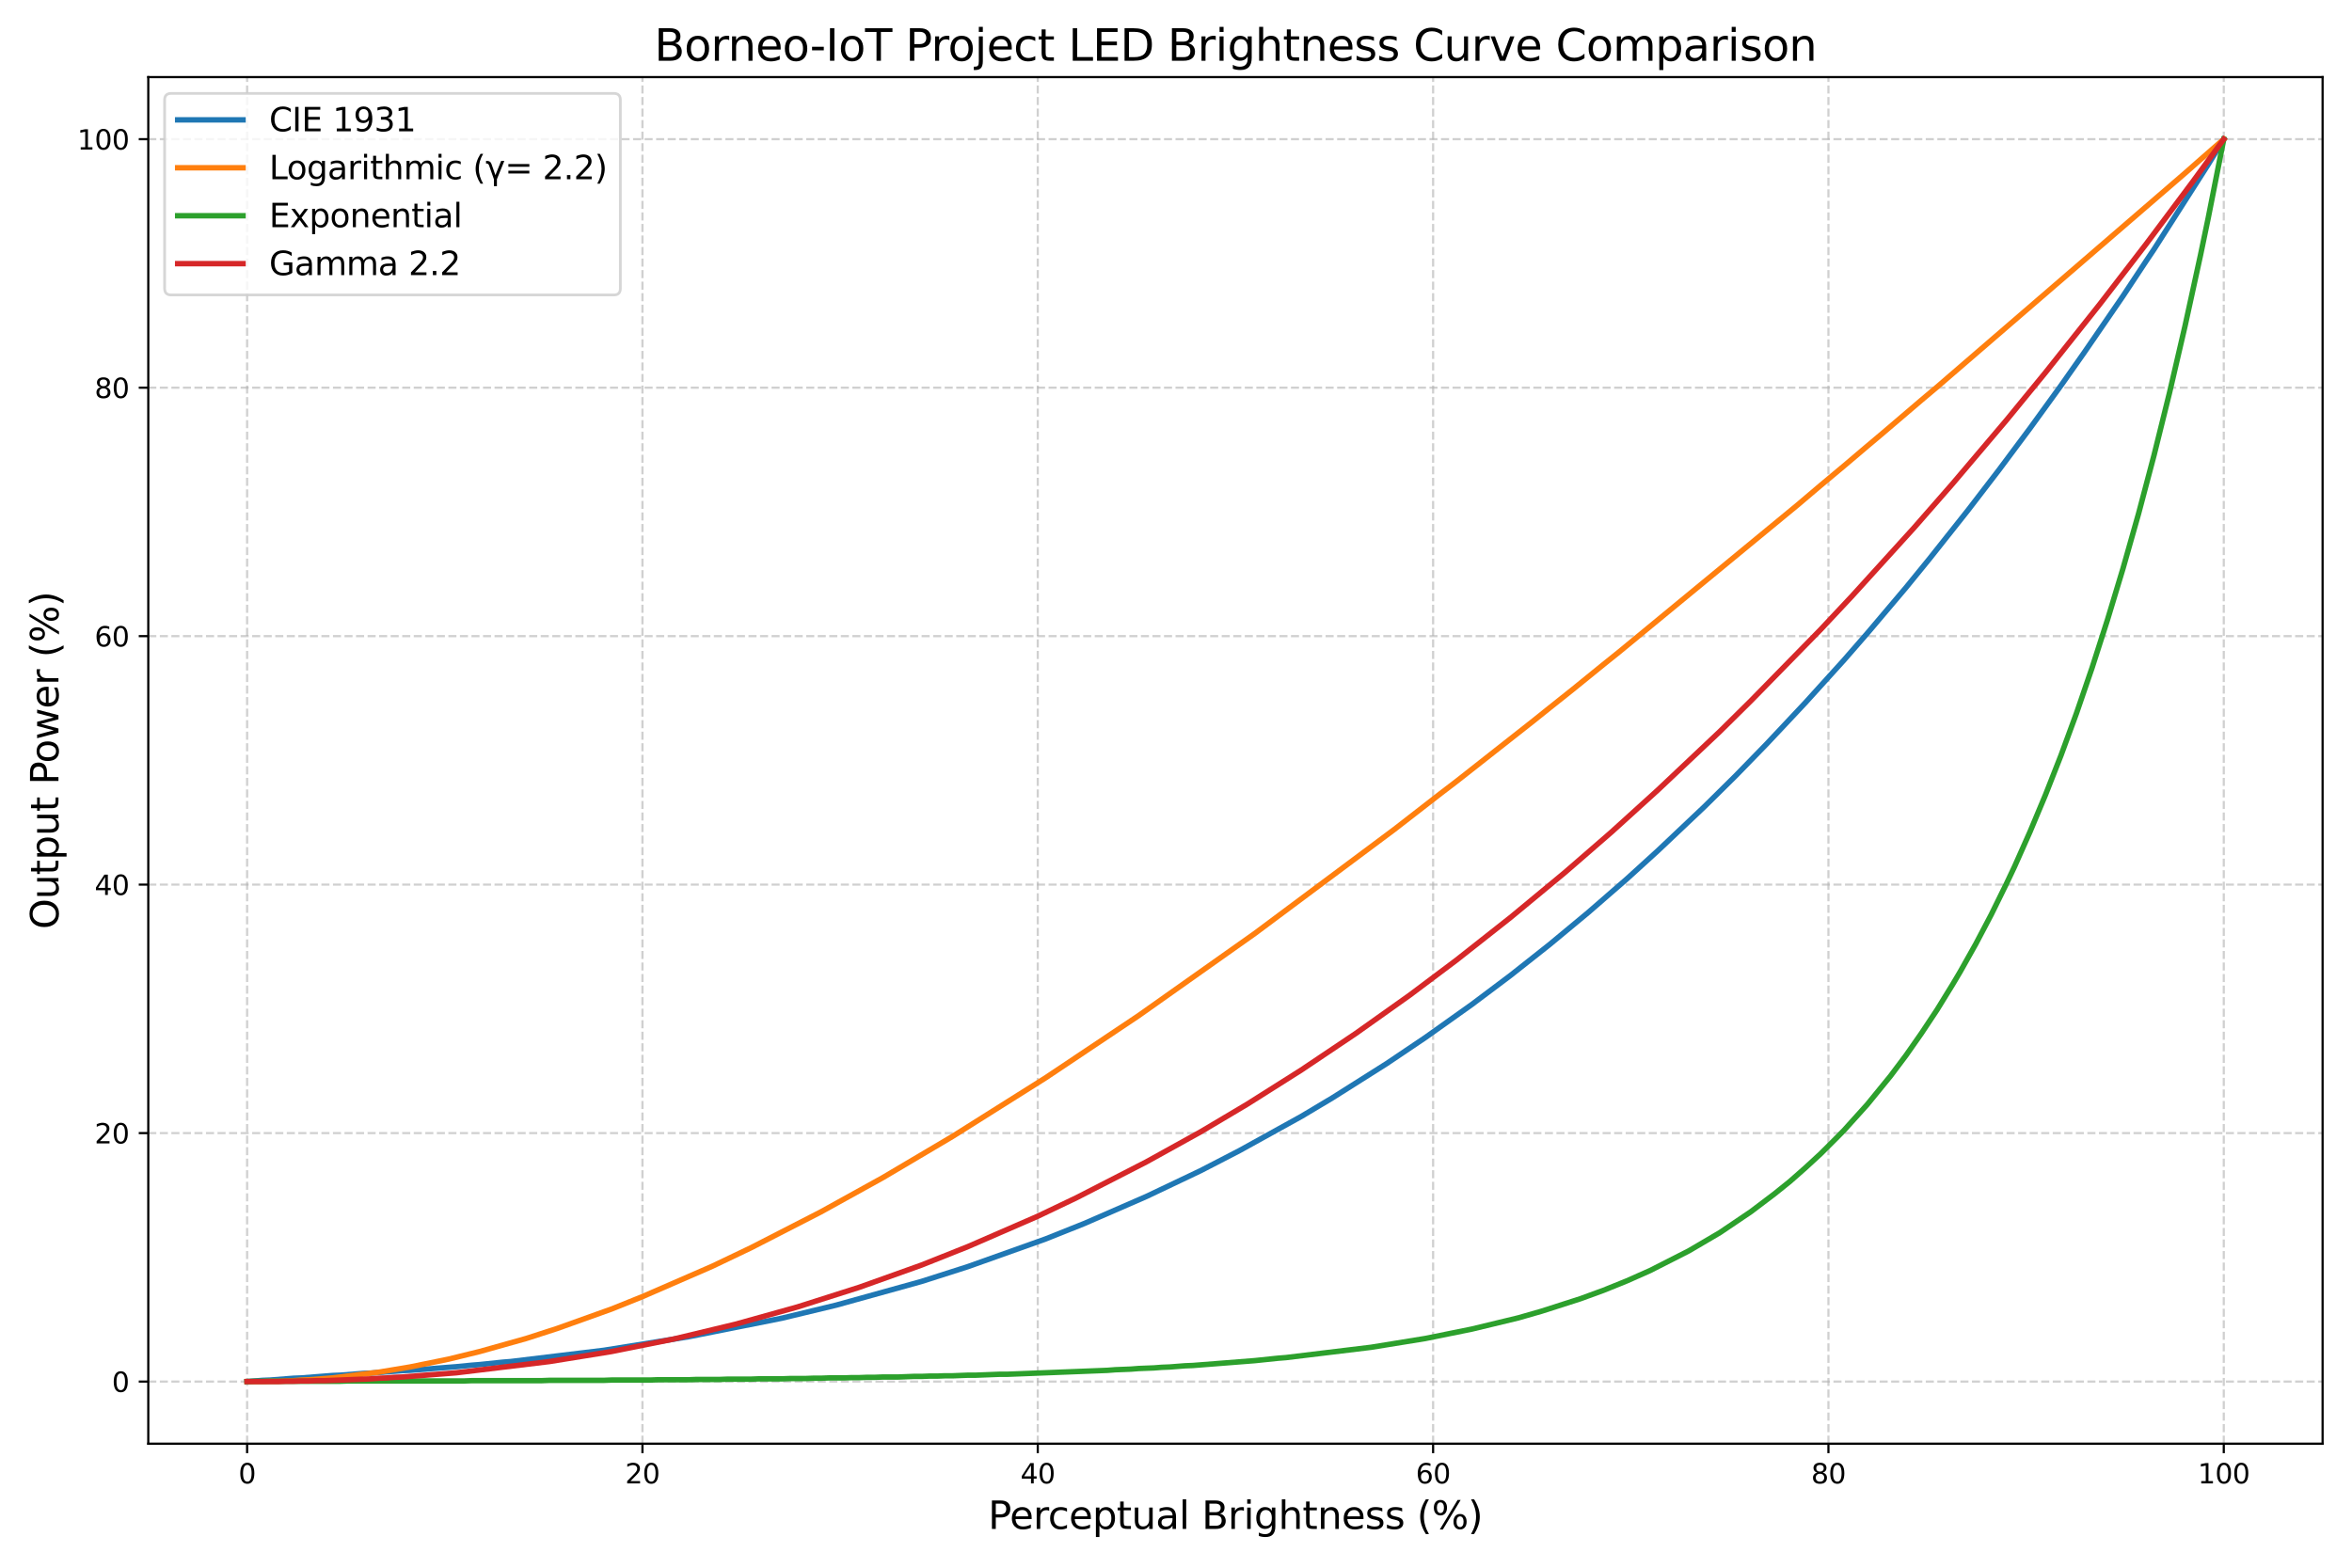 <?xml version="1.0" encoding="utf-8" standalone="no"?>
<!DOCTYPE svg PUBLIC "-//W3C//DTD SVG 1.1//EN"
  "http://www.w3.org/Graphics/SVG/1.1/DTD/svg11.dtd">
<svg xmlns:xlink="http://www.w3.org/1999/xlink" width="864pt" height="576pt" viewBox="0 0 864 576" xmlns="http://www.w3.org/2000/svg" version="1.1">
 <defs>
  <style type="text/css">*{stroke-linejoin: round; stroke-linecap: butt}</style>
 </defs>
 <g id="figure_1">
  <g id="patch_1">
   <path d="M 0 576 
L 864 576 
L 864 0 
L 0 0 
z
" style="fill: #ffffff"/>
  </g>
  <g id="axes_1">
   <g id="patch_2">
    <path d="M 54.47 530.44 
L 853.2 530.44 
L 853.2 28.32 
L 54.47 28.32 
z
" style="fill: #ffffff"/>
   </g>
   <g id="matplotlib.axis_1">
    <g id="xtick_1">
     <g id="line2d_1">
      <path d="M 90.776 530.44 
L 90.776 28.32 
" clip-path="url(#p70a9bb3922)" style="fill: none; stroke-dasharray: 2.96,1.28; stroke-dashoffset: 0; stroke: #b0b0b0; stroke-opacity: 0.6; stroke-width: 0.8"/>
     </g>
     <g id="line2d_2">
      <defs>
       <path id="ma36ef1d5ce" d="M 0 0 
L 0 3.5 
" style="stroke: #000000; stroke-width: 0.8"/>
      </defs>
      <g>
       <use xlink:href="#ma36ef1d5ce" x="90.776" y="530.44" style="stroke: #000000; stroke-width: 0.8"/>
      </g>
     </g>
     <g id="text_1">
      <!-- 0 -->
      <g transform="translate(87.595 545.038) scale(0.1 -0.1)">
       <defs>
        <path id="DejaVuSans-30" d="M 2034 4250 
Q 1547 4250 1301 3770 
Q 1056 3291 1056 2328 
Q 1056 1369 1301 889 
Q 1547 409 2034 409 
Q 2525 409 2770 889 
Q 3016 1369 3016 2328 
Q 3016 3291 2770 3770 
Q 2525 4250 2034 4250 
z
M 2034 4750 
Q 2819 4750 3233 4129 
Q 3647 3509 3647 2328 
Q 3647 1150 3233 529 
Q 2819 -91 2034 -91 
Q 1250 -91 836 529 
Q 422 1150 422 2328 
Q 422 3509 836 4129 
Q 1250 4750 2034 4750 
z
" transform="scale(0.016)"/>
       </defs>
       <use xlink:href="#DejaVuSans-30"/>
      </g>
     </g>
    </g>
    <g id="xtick_2">
     <g id="line2d_3">
      <path d="M 236 530.44 
L 236 28.32 
" clip-path="url(#p70a9bb3922)" style="fill: none; stroke-dasharray: 2.96,1.28; stroke-dashoffset: 0; stroke: #b0b0b0; stroke-opacity: 0.6; stroke-width: 0.8"/>
     </g>
     <g id="line2d_4">
      <g>
       <use xlink:href="#ma36ef1d5ce" x="236" y="530.44" style="stroke: #000000; stroke-width: 0.8"/>
      </g>
     </g>
     <g id="text_2">
      <!-- 20 -->
      <g transform="translate(229.637 545.038) scale(0.1 -0.1)">
       <defs>
        <path id="DejaVuSans-32" d="M 1228 531 
L 3431 531 
L 3431 0 
L 469 0 
L 469 531 
Q 828 903 1448 1529 
Q 2069 2156 2228 2338 
Q 2531 2678 2651 2914 
Q 2772 3150 2772 3378 
Q 2772 3750 2511 3984 
Q 2250 4219 1831 4219 
Q 1534 4219 1204 4116 
Q 875 4013 500 3803 
L 500 4441 
Q 881 4594 1212 4672 
Q 1544 4750 1819 4750 
Q 2544 4750 2975 4387 
Q 3406 4025 3406 3419 
Q 3406 3131 3298 2873 
Q 3191 2616 2906 2266 
Q 2828 2175 2409 1742 
Q 1991 1309 1228 531 
z
" transform="scale(0.016)"/>
       </defs>
       <use xlink:href="#DejaVuSans-32"/>
       <use xlink:href="#DejaVuSans-30" transform="translate(63.623 0)"/>
      </g>
     </g>
    </g>
    <g id="xtick_3">
     <g id="line2d_5">
      <path d="M 381.223 530.44 
L 381.223 28.32 
" clip-path="url(#p70a9bb3922)" style="fill: none; stroke-dasharray: 2.96,1.28; stroke-dashoffset: 0; stroke: #b0b0b0; stroke-opacity: 0.6; stroke-width: 0.8"/>
     </g>
     <g id="line2d_6">
      <g>
       <use xlink:href="#ma36ef1d5ce" x="381.223" y="530.44" style="stroke: #000000; stroke-width: 0.8"/>
      </g>
     </g>
     <g id="text_3">
      <!-- 40 -->
      <g transform="translate(374.861 545.038) scale(0.1 -0.1)">
       <defs>
        <path id="DejaVuSans-34" d="M 2419 4116 
L 825 1625 
L 2419 1625 
L 2419 4116 
z
M 2253 4666 
L 3047 4666 
L 3047 1625 
L 3713 1625 
L 3713 1100 
L 3047 1100 
L 3047 0 
L 2419 0 
L 2419 1100 
L 313 1100 
L 313 1709 
L 2253 4666 
z
" transform="scale(0.016)"/>
       </defs>
       <use xlink:href="#DejaVuSans-34"/>
       <use xlink:href="#DejaVuSans-30" transform="translate(63.623 0)"/>
      </g>
     </g>
    </g>
    <g id="xtick_4">
     <g id="line2d_7">
      <path d="M 526.447 530.44 
L 526.447 28.32 
" clip-path="url(#p70a9bb3922)" style="fill: none; stroke-dasharray: 2.96,1.28; stroke-dashoffset: 0; stroke: #b0b0b0; stroke-opacity: 0.6; stroke-width: 0.8"/>
     </g>
     <g id="line2d_8">
      <g>
       <use xlink:href="#ma36ef1d5ce" x="526.447" y="530.44" style="stroke: #000000; stroke-width: 0.8"/>
      </g>
     </g>
     <g id="text_4">
      <!-- 60 -->
      <g transform="translate(520.084 545.038) scale(0.1 -0.1)">
       <defs>
        <path id="DejaVuSans-36" d="M 2113 2584 
Q 1688 2584 1439 2293 
Q 1191 2003 1191 1497 
Q 1191 994 1439 701 
Q 1688 409 2113 409 
Q 2538 409 2786 701 
Q 3034 994 3034 1497 
Q 3034 2003 2786 2293 
Q 2538 2584 2113 2584 
z
M 3366 4563 
L 3366 3988 
Q 3128 4100 2886 4159 
Q 2644 4219 2406 4219 
Q 1781 4219 1451 3797 
Q 1122 3375 1075 2522 
Q 1259 2794 1537 2939 
Q 1816 3084 2150 3084 
Q 2853 3084 3261 2657 
Q 3669 2231 3669 1497 
Q 3669 778 3244 343 
Q 2819 -91 2113 -91 
Q 1303 -91 875 529 
Q 447 1150 447 2328 
Q 447 3434 972 4092 
Q 1497 4750 2381 4750 
Q 2619 4750 2861 4703 
Q 3103 4656 3366 4563 
z
" transform="scale(0.016)"/>
       </defs>
       <use xlink:href="#DejaVuSans-36"/>
       <use xlink:href="#DejaVuSans-30" transform="translate(63.623 0)"/>
      </g>
     </g>
    </g>
    <g id="xtick_5">
     <g id="line2d_9">
      <path d="M 671.67 530.44 
L 671.67 28.32 
" clip-path="url(#p70a9bb3922)" style="fill: none; stroke-dasharray: 2.96,1.28; stroke-dashoffset: 0; stroke: #b0b0b0; stroke-opacity: 0.6; stroke-width: 0.8"/>
     </g>
     <g id="line2d_10">
      <g>
       <use xlink:href="#ma36ef1d5ce" x="671.67" y="530.44" style="stroke: #000000; stroke-width: 0.8"/>
      </g>
     </g>
     <g id="text_5">
      <!-- 80 -->
      <g transform="translate(665.308 545.038) scale(0.1 -0.1)">
       <defs>
        <path id="DejaVuSans-38" d="M 2034 2216 
Q 1584 2216 1326 1975 
Q 1069 1734 1069 1313 
Q 1069 891 1326 650 
Q 1584 409 2034 409 
Q 2484 409 2743 651 
Q 3003 894 3003 1313 
Q 3003 1734 2745 1975 
Q 2488 2216 2034 2216 
z
M 1403 2484 
Q 997 2584 770 2862 
Q 544 3141 544 3541 
Q 544 4100 942 4425 
Q 1341 4750 2034 4750 
Q 2731 4750 3128 4425 
Q 3525 4100 3525 3541 
Q 3525 3141 3298 2862 
Q 3072 2584 2669 2484 
Q 3125 2378 3379 2068 
Q 3634 1759 3634 1313 
Q 3634 634 3220 271 
Q 2806 -91 2034 -91 
Q 1263 -91 848 271 
Q 434 634 434 1313 
Q 434 1759 690 2068 
Q 947 2378 1403 2484 
z
M 1172 3481 
Q 1172 3119 1398 2916 
Q 1625 2713 2034 2713 
Q 2441 2713 2670 2916 
Q 2900 3119 2900 3481 
Q 2900 3844 2670 4047 
Q 2441 4250 2034 4250 
Q 1625 4250 1398 4047 
Q 1172 3844 1172 3481 
z
" transform="scale(0.016)"/>
       </defs>
       <use xlink:href="#DejaVuSans-38"/>
       <use xlink:href="#DejaVuSans-30" transform="translate(63.623 0)"/>
      </g>
     </g>
    </g>
    <g id="xtick_6">
     <g id="line2d_11">
      <path d="M 816.894 530.44 
L 816.894 28.32 
" clip-path="url(#p70a9bb3922)" style="fill: none; stroke-dasharray: 2.96,1.28; stroke-dashoffset: 0; stroke: #b0b0b0; stroke-opacity: 0.6; stroke-width: 0.8"/>
     </g>
     <g id="line2d_12">
      <g>
       <use xlink:href="#ma36ef1d5ce" x="816.894" y="530.44" style="stroke: #000000; stroke-width: 0.8"/>
      </g>
     </g>
     <g id="text_6">
      <!-- 100 -->
      <g transform="translate(807.35 545.038) scale(0.1 -0.1)">
       <defs>
        <path id="DejaVuSans-31" d="M 794 531 
L 1825 531 
L 1825 4091 
L 703 3866 
L 703 4441 
L 1819 4666 
L 2450 4666 
L 2450 531 
L 3481 531 
L 3481 0 
L 794 0 
L 794 531 
z
" transform="scale(0.016)"/>
       </defs>
       <use xlink:href="#DejaVuSans-31"/>
       <use xlink:href="#DejaVuSans-30" transform="translate(63.623 0)"/>
       <use xlink:href="#DejaVuSans-30" transform="translate(127.246 0)"/>
      </g>
     </g>
    </g>
    <g id="text_7">
     <!-- Perceptual Brightness (%) -->
     <g transform="translate(362.977 561.756) scale(0.14 -0.14)">
      <defs>
       <path id="DejaVuSans-50" d="M 1259 4147 
L 1259 2394 
L 2053 2394 
Q 2494 2394 2734 2622 
Q 2975 2850 2975 3272 
Q 2975 3691 2734 3919 
Q 2494 4147 2053 4147 
L 1259 4147 
z
M 628 4666 
L 2053 4666 
Q 2838 4666 3239 4311 
Q 3641 3956 3641 3272 
Q 3641 2581 3239 2228 
Q 2838 1875 2053 1875 
L 1259 1875 
L 1259 0 
L 628 0 
L 628 4666 
z
" transform="scale(0.016)"/>
       <path id="DejaVuSans-65" d="M 3597 1894 
L 3597 1613 
L 953 1613 
Q 991 1019 1311 708 
Q 1631 397 2203 397 
Q 2534 397 2845 478 
Q 3156 559 3463 722 
L 3463 178 
Q 3153 47 2828 -22 
Q 2503 -91 2169 -91 
Q 1331 -91 842 396 
Q 353 884 353 1716 
Q 353 2575 817 3079 
Q 1281 3584 2069 3584 
Q 2775 3584 3186 3129 
Q 3597 2675 3597 1894 
z
M 3022 2063 
Q 3016 2534 2758 2815 
Q 2500 3097 2075 3097 
Q 1594 3097 1305 2825 
Q 1016 2553 972 2059 
L 3022 2063 
z
" transform="scale(0.016)"/>
       <path id="DejaVuSans-72" d="M 2631 2963 
Q 2534 3019 2420 3045 
Q 2306 3072 2169 3072 
Q 1681 3072 1420 2755 
Q 1159 2438 1159 1844 
L 1159 0 
L 581 0 
L 581 3500 
L 1159 3500 
L 1159 2956 
Q 1341 3275 1631 3429 
Q 1922 3584 2338 3584 
Q 2397 3584 2469 3576 
Q 2541 3569 2628 3553 
L 2631 2963 
z
" transform="scale(0.016)"/>
       <path id="DejaVuSans-63" d="M 3122 3366 
L 3122 2828 
Q 2878 2963 2633 3030 
Q 2388 3097 2138 3097 
Q 1578 3097 1268 2742 
Q 959 2388 959 1747 
Q 959 1106 1268 751 
Q 1578 397 2138 397 
Q 2388 397 2633 464 
Q 2878 531 3122 666 
L 3122 134 
Q 2881 22 2623 -34 
Q 2366 -91 2075 -91 
Q 1284 -91 818 406 
Q 353 903 353 1747 
Q 353 2603 823 3093 
Q 1294 3584 2113 3584 
Q 2378 3584 2631 3529 
Q 2884 3475 3122 3366 
z
" transform="scale(0.016)"/>
       <path id="DejaVuSans-70" d="M 1159 525 
L 1159 -1331 
L 581 -1331 
L 581 3500 
L 1159 3500 
L 1159 2969 
Q 1341 3281 1617 3432 
Q 1894 3584 2278 3584 
Q 2916 3584 3314 3078 
Q 3713 2572 3713 1747 
Q 3713 922 3314 415 
Q 2916 -91 2278 -91 
Q 1894 -91 1617 61 
Q 1341 213 1159 525 
z
M 3116 1747 
Q 3116 2381 2855 2742 
Q 2594 3103 2138 3103 
Q 1681 3103 1420 2742 
Q 1159 2381 1159 1747 
Q 1159 1113 1420 752 
Q 1681 391 2138 391 
Q 2594 391 2855 752 
Q 3116 1113 3116 1747 
z
" transform="scale(0.016)"/>
       <path id="DejaVuSans-74" d="M 1172 4494 
L 1172 3500 
L 2356 3500 
L 2356 3053 
L 1172 3053 
L 1172 1153 
Q 1172 725 1289 603 
Q 1406 481 1766 481 
L 2356 481 
L 2356 0 
L 1766 0 
Q 1100 0 847 248 
Q 594 497 594 1153 
L 594 3053 
L 172 3053 
L 172 3500 
L 594 3500 
L 594 4494 
L 1172 4494 
z
" transform="scale(0.016)"/>
       <path id="DejaVuSans-75" d="M 544 1381 
L 544 3500 
L 1119 3500 
L 1119 1403 
Q 1119 906 1312 657 
Q 1506 409 1894 409 
Q 2359 409 2629 706 
Q 2900 1003 2900 1516 
L 2900 3500 
L 3475 3500 
L 3475 0 
L 2900 0 
L 2900 538 
Q 2691 219 2414 64 
Q 2138 -91 1772 -91 
Q 1169 -91 856 284 
Q 544 659 544 1381 
z
M 1991 3584 
L 1991 3584 
z
" transform="scale(0.016)"/>
       <path id="DejaVuSans-61" d="M 2194 1759 
Q 1497 1759 1228 1600 
Q 959 1441 959 1056 
Q 959 750 1161 570 
Q 1363 391 1709 391 
Q 2188 391 2477 730 
Q 2766 1069 2766 1631 
L 2766 1759 
L 2194 1759 
z
M 3341 1997 
L 3341 0 
L 2766 0 
L 2766 531 
Q 2569 213 2275 61 
Q 1981 -91 1556 -91 
Q 1019 -91 701 211 
Q 384 513 384 1019 
Q 384 1609 779 1909 
Q 1175 2209 1959 2209 
L 2766 2209 
L 2766 2266 
Q 2766 2663 2505 2880 
Q 2244 3097 1772 3097 
Q 1472 3097 1187 3025 
Q 903 2953 641 2809 
L 641 3341 
Q 956 3463 1253 3523 
Q 1550 3584 1831 3584 
Q 2591 3584 2966 3190 
Q 3341 2797 3341 1997 
z
" transform="scale(0.016)"/>
       <path id="DejaVuSans-6c" d="M 603 4863 
L 1178 4863 
L 1178 0 
L 603 0 
L 603 4863 
z
" transform="scale(0.016)"/>
       <path id="DejaVuSans-20" transform="scale(0.016)"/>
       <path id="DejaVuSans-42" d="M 1259 2228 
L 1259 519 
L 2272 519 
Q 2781 519 3026 730 
Q 3272 941 3272 1375 
Q 3272 1813 3026 2020 
Q 2781 2228 2272 2228 
L 1259 2228 
z
M 1259 4147 
L 1259 2741 
L 2194 2741 
Q 2656 2741 2882 2914 
Q 3109 3088 3109 3444 
Q 3109 3797 2882 3972 
Q 2656 4147 2194 4147 
L 1259 4147 
z
M 628 4666 
L 2241 4666 
Q 2963 4666 3353 4366 
Q 3744 4066 3744 3513 
Q 3744 3084 3544 2831 
Q 3344 2578 2956 2516 
Q 3422 2416 3680 2098 
Q 3938 1781 3938 1306 
Q 3938 681 3513 340 
Q 3088 0 2303 0 
L 628 0 
L 628 4666 
z
" transform="scale(0.016)"/>
       <path id="DejaVuSans-69" d="M 603 3500 
L 1178 3500 
L 1178 0 
L 603 0 
L 603 3500 
z
M 603 4863 
L 1178 4863 
L 1178 4134 
L 603 4134 
L 603 4863 
z
" transform="scale(0.016)"/>
       <path id="DejaVuSans-67" d="M 2906 1791 
Q 2906 2416 2648 2759 
Q 2391 3103 1925 3103 
Q 1463 3103 1205 2759 
Q 947 2416 947 1791 
Q 947 1169 1205 825 
Q 1463 481 1925 481 
Q 2391 481 2648 825 
Q 2906 1169 2906 1791 
z
M 3481 434 
Q 3481 -459 3084 -895 
Q 2688 -1331 1869 -1331 
Q 1566 -1331 1297 -1286 
Q 1028 -1241 775 -1147 
L 775 -588 
Q 1028 -725 1275 -790 
Q 1522 -856 1778 -856 
Q 2344 -856 2625 -561 
Q 2906 -266 2906 331 
L 2906 616 
Q 2728 306 2450 153 
Q 2172 0 1784 0 
Q 1141 0 747 490 
Q 353 981 353 1791 
Q 353 2603 747 3093 
Q 1141 3584 1784 3584 
Q 2172 3584 2450 3431 
Q 2728 3278 2906 2969 
L 2906 3500 
L 3481 3500 
L 3481 434 
z
" transform="scale(0.016)"/>
       <path id="DejaVuSans-68" d="M 3513 2113 
L 3513 0 
L 2938 0 
L 2938 2094 
Q 2938 2591 2744 2837 
Q 2550 3084 2163 3084 
Q 1697 3084 1428 2787 
Q 1159 2491 1159 1978 
L 1159 0 
L 581 0 
L 581 4863 
L 1159 4863 
L 1159 2956 
Q 1366 3272 1645 3428 
Q 1925 3584 2291 3584 
Q 2894 3584 3203 3211 
Q 3513 2838 3513 2113 
z
" transform="scale(0.016)"/>
       <path id="DejaVuSans-6e" d="M 3513 2113 
L 3513 0 
L 2938 0 
L 2938 2094 
Q 2938 2591 2744 2837 
Q 2550 3084 2163 3084 
Q 1697 3084 1428 2787 
Q 1159 2491 1159 1978 
L 1159 0 
L 581 0 
L 581 3500 
L 1159 3500 
L 1159 2956 
Q 1366 3272 1645 3428 
Q 1925 3584 2291 3584 
Q 2894 3584 3203 3211 
Q 3513 2838 3513 2113 
z
" transform="scale(0.016)"/>
       <path id="DejaVuSans-73" d="M 2834 3397 
L 2834 2853 
Q 2591 2978 2328 3040 
Q 2066 3103 1784 3103 
Q 1356 3103 1142 2972 
Q 928 2841 928 2578 
Q 928 2378 1081 2264 
Q 1234 2150 1697 2047 
L 1894 2003 
Q 2506 1872 2764 1633 
Q 3022 1394 3022 966 
Q 3022 478 2636 193 
Q 2250 -91 1575 -91 
Q 1294 -91 989 -36 
Q 684 19 347 128 
L 347 722 
Q 666 556 975 473 
Q 1284 391 1588 391 
Q 1994 391 2212 530 
Q 2431 669 2431 922 
Q 2431 1156 2273 1281 
Q 2116 1406 1581 1522 
L 1381 1569 
Q 847 1681 609 1914 
Q 372 2147 372 2553 
Q 372 3047 722 3315 
Q 1072 3584 1716 3584 
Q 2034 3584 2315 3537 
Q 2597 3491 2834 3397 
z
" transform="scale(0.016)"/>
       <path id="DejaVuSans-28" d="M 1984 4856 
Q 1566 4138 1362 3434 
Q 1159 2731 1159 2009 
Q 1159 1288 1364 580 
Q 1569 -128 1984 -844 
L 1484 -844 
Q 1016 -109 783 600 
Q 550 1309 550 2009 
Q 550 2706 781 3412 
Q 1013 4119 1484 4856 
L 1984 4856 
z
" transform="scale(0.016)"/>
       <path id="DejaVuSans-25" d="M 4653 2053 
Q 4381 2053 4226 1822 
Q 4072 1591 4072 1178 
Q 4072 772 4226 539 
Q 4381 306 4653 306 
Q 4919 306 5073 539 
Q 5228 772 5228 1178 
Q 5228 1588 5073 1820 
Q 4919 2053 4653 2053 
z
M 4653 2450 
Q 5147 2450 5437 2106 
Q 5728 1763 5728 1178 
Q 5728 594 5436 251 
Q 5144 -91 4653 -91 
Q 4153 -91 3862 251 
Q 3572 594 3572 1178 
Q 3572 1766 3864 2108 
Q 4156 2450 4653 2450 
z
M 1428 4353 
Q 1159 4353 1004 4120 
Q 850 3888 850 3481 
Q 850 3069 1003 2837 
Q 1156 2606 1428 2606 
Q 1700 2606 1854 2837 
Q 2009 3069 2009 3481 
Q 2009 3884 1853 4118 
Q 1697 4353 1428 4353 
z
M 4250 4750 
L 4750 4750 
L 1831 -91 
L 1331 -91 
L 4250 4750 
z
M 1428 4750 
Q 1922 4750 2215 4408 
Q 2509 4066 2509 3481 
Q 2509 2891 2217 2550 
Q 1925 2209 1428 2209 
Q 931 2209 642 2551 
Q 353 2894 353 3481 
Q 353 4063 643 4406 
Q 934 4750 1428 4750 
z
" transform="scale(0.016)"/>
       <path id="DejaVuSans-29" d="M 513 4856 
L 1013 4856 
Q 1481 4119 1714 3412 
Q 1947 2706 1947 2009 
Q 1947 1309 1714 600 
Q 1481 -109 1013 -844 
L 513 -844 
Q 928 -128 1133 580 
Q 1338 1288 1338 2009 
Q 1338 2731 1133 3434 
Q 928 4138 513 4856 
z
" transform="scale(0.016)"/>
      </defs>
      <use xlink:href="#DejaVuSans-50"/>
      <use xlink:href="#DejaVuSans-65" transform="translate(56.678 0)"/>
      <use xlink:href="#DejaVuSans-72" transform="translate(118.201 0)"/>
      <use xlink:href="#DejaVuSans-63" transform="translate(157.064 0)"/>
      <use xlink:href="#DejaVuSans-65" transform="translate(212.045 0)"/>
      <use xlink:href="#DejaVuSans-70" transform="translate(273.568 0)"/>
      <use xlink:href="#DejaVuSans-74" transform="translate(337.045 0)"/>
      <use xlink:href="#DejaVuSans-75" transform="translate(376.254 0)"/>
      <use xlink:href="#DejaVuSans-61" transform="translate(439.633 0)"/>
      <use xlink:href="#DejaVuSans-6c" transform="translate(500.912 0)"/>
      <use xlink:href="#DejaVuSans-20" transform="translate(528.695 0)"/>
      <use xlink:href="#DejaVuSans-42" transform="translate(560.482 0)"/>
      <use xlink:href="#DejaVuSans-72" transform="translate(629.086 0)"/>
      <use xlink:href="#DejaVuSans-69" transform="translate(670.199 0)"/>
      <use xlink:href="#DejaVuSans-67" transform="translate(697.982 0)"/>
      <use xlink:href="#DejaVuSans-68" transform="translate(761.459 0)"/>
      <use xlink:href="#DejaVuSans-74" transform="translate(824.838 0)"/>
      <use xlink:href="#DejaVuSans-6e" transform="translate(864.047 0)"/>
      <use xlink:href="#DejaVuSans-65" transform="translate(927.426 0)"/>
      <use xlink:href="#DejaVuSans-73" transform="translate(988.949 0)"/>
      <use xlink:href="#DejaVuSans-73" transform="translate(1041.049 0)"/>
      <use xlink:href="#DejaVuSans-20" transform="translate(1093.148 0)"/>
      <use xlink:href="#DejaVuSans-28" transform="translate(1124.936 0)"/>
      <use xlink:href="#DejaVuSans-25" transform="translate(1163.949 0)"/>
      <use xlink:href="#DejaVuSans-29" transform="translate(1258.969 0)"/>
     </g>
    </g>
   </g>
   <g id="matplotlib.axis_2">
    <g id="ytick_1">
     <g id="line2d_13">
      <path d="M 54.47 507.616 
L 853.2 507.616 
" clip-path="url(#p70a9bb3922)" style="fill: none; stroke-dasharray: 2.96,1.28; stroke-dashoffset: 0; stroke: #b0b0b0; stroke-opacity: 0.6; stroke-width: 0.8"/>
     </g>
     <g id="line2d_14">
      <defs>
       <path id="m2b4e370628" d="M 0 0 
L -3.5 0 
" style="stroke: #000000; stroke-width: 0.8"/>
      </defs>
      <g>
       <use xlink:href="#m2b4e370628" x="54.47" y="507.616" style="stroke: #000000; stroke-width: 0.8"/>
      </g>
     </g>
     <g id="text_8">
      <!-- 0 -->
      <g transform="translate(41.108 511.416) scale(0.1 -0.1)">
       <use xlink:href="#DejaVuSans-30"/>
      </g>
     </g>
    </g>
    <g id="ytick_2">
     <g id="line2d_15">
      <path d="M 54.47 416.322 
L 853.2 416.322 
" clip-path="url(#p70a9bb3922)" style="fill: none; stroke-dasharray: 2.96,1.28; stroke-dashoffset: 0; stroke: #b0b0b0; stroke-opacity: 0.6; stroke-width: 0.8"/>
     </g>
     <g id="line2d_16">
      <g>
       <use xlink:href="#m2b4e370628" x="54.47" y="416.322" style="stroke: #000000; stroke-width: 0.8"/>
      </g>
     </g>
     <g id="text_9">
      <!-- 20 -->
      <g transform="translate(34.745 420.121) scale(0.1 -0.1)">
       <use xlink:href="#DejaVuSans-32"/>
       <use xlink:href="#DejaVuSans-30" transform="translate(63.623 0)"/>
      </g>
     </g>
    </g>
    <g id="ytick_3">
     <g id="line2d_17">
      <path d="M 54.47 325.027 
L 853.2 325.027 
" clip-path="url(#p70a9bb3922)" style="fill: none; stroke-dasharray: 2.96,1.28; stroke-dashoffset: 0; stroke: #b0b0b0; stroke-opacity: 0.6; stroke-width: 0.8"/>
     </g>
     <g id="line2d_18">
      <g>
       <use xlink:href="#m2b4e370628" x="54.47" y="325.027" style="stroke: #000000; stroke-width: 0.8"/>
      </g>
     </g>
     <g id="text_10">
      <!-- 40 -->
      <g transform="translate(34.745 328.826) scale(0.1 -0.1)">
       <use xlink:href="#DejaVuSans-34"/>
       <use xlink:href="#DejaVuSans-30" transform="translate(63.623 0)"/>
      </g>
     </g>
    </g>
    <g id="ytick_4">
     <g id="line2d_19">
      <path d="M 54.47 233.733 
L 853.2 233.733 
" clip-path="url(#p70a9bb3922)" style="fill: none; stroke-dasharray: 2.96,1.28; stroke-dashoffset: 0; stroke: #b0b0b0; stroke-opacity: 0.6; stroke-width: 0.8"/>
     </g>
     <g id="line2d_20">
      <g>
       <use xlink:href="#m2b4e370628" x="54.47" y="233.733" style="stroke: #000000; stroke-width: 0.8"/>
      </g>
     </g>
     <g id="text_11">
      <!-- 60 -->
      <g transform="translate(34.745 237.532) scale(0.1 -0.1)">
       <use xlink:href="#DejaVuSans-36"/>
       <use xlink:href="#DejaVuSans-30" transform="translate(63.623 0)"/>
      </g>
     </g>
    </g>
    <g id="ytick_5">
     <g id="line2d_21">
      <path d="M 54.47 142.438 
L 853.2 142.438 
" clip-path="url(#p70a9bb3922)" style="fill: none; stroke-dasharray: 2.96,1.28; stroke-dashoffset: 0; stroke: #b0b0b0; stroke-opacity: 0.6; stroke-width: 0.8"/>
     </g>
     <g id="line2d_22">
      <g>
       <use xlink:href="#m2b4e370628" x="54.47" y="142.438" style="stroke: #000000; stroke-width: 0.8"/>
      </g>
     </g>
     <g id="text_12">
      <!-- 80 -->
      <g transform="translate(34.745 146.237) scale(0.1 -0.1)">
       <use xlink:href="#DejaVuSans-38"/>
       <use xlink:href="#DejaVuSans-30" transform="translate(63.623 0)"/>
      </g>
     </g>
    </g>
    <g id="ytick_6">
     <g id="line2d_23">
      <path d="M 54.47 51.144 
L 853.2 51.144 
" clip-path="url(#p70a9bb3922)" style="fill: none; stroke-dasharray: 2.96,1.28; stroke-dashoffset: 0; stroke: #b0b0b0; stroke-opacity: 0.6; stroke-width: 0.8"/>
     </g>
     <g id="line2d_24">
      <g>
       <use xlink:href="#m2b4e370628" x="54.47" y="51.144" style="stroke: #000000; stroke-width: 0.8"/>
      </g>
     </g>
     <g id="text_13">
      <!-- 100 -->
      <g transform="translate(28.383 54.943) scale(0.1 -0.1)">
       <use xlink:href="#DejaVuSans-31"/>
       <use xlink:href="#DejaVuSans-30" transform="translate(63.623 0)"/>
       <use xlink:href="#DejaVuSans-30" transform="translate(127.246 0)"/>
      </g>
     </g>
    </g>
    <g id="text_14">
     <!-- Output Power (%) -->
     <g transform="translate(21.471 341.418) rotate(-90) scale(0.14 -0.14)">
      <defs>
       <path id="DejaVuSans-4f" d="M 2522 4238 
Q 1834 4238 1429 3725 
Q 1025 3213 1025 2328 
Q 1025 1447 1429 934 
Q 1834 422 2522 422 
Q 3209 422 3611 934 
Q 4013 1447 4013 2328 
Q 4013 3213 3611 3725 
Q 3209 4238 2522 4238 
z
M 2522 4750 
Q 3503 4750 4090 4092 
Q 4678 3434 4678 2328 
Q 4678 1225 4090 567 
Q 3503 -91 2522 -91 
Q 1538 -91 948 565 
Q 359 1222 359 2328 
Q 359 3434 948 4092 
Q 1538 4750 2522 4750 
z
" transform="scale(0.016)"/>
       <path id="DejaVuSans-6f" d="M 1959 3097 
Q 1497 3097 1228 2736 
Q 959 2375 959 1747 
Q 959 1119 1226 758 
Q 1494 397 1959 397 
Q 2419 397 2687 759 
Q 2956 1122 2956 1747 
Q 2956 2369 2687 2733 
Q 2419 3097 1959 3097 
z
M 1959 3584 
Q 2709 3584 3137 3096 
Q 3566 2609 3566 1747 
Q 3566 888 3137 398 
Q 2709 -91 1959 -91 
Q 1206 -91 779 398 
Q 353 888 353 1747 
Q 353 2609 779 3096 
Q 1206 3584 1959 3584 
z
" transform="scale(0.016)"/>
       <path id="DejaVuSans-77" d="M 269 3500 
L 844 3500 
L 1563 769 
L 2278 3500 
L 2956 3500 
L 3675 769 
L 4391 3500 
L 4966 3500 
L 4050 0 
L 3372 0 
L 2619 2869 
L 1863 0 
L 1184 0 
L 269 3500 
z
" transform="scale(0.016)"/>
      </defs>
      <use xlink:href="#DejaVuSans-4f"/>
      <use xlink:href="#DejaVuSans-75" transform="translate(78.711 0)"/>
      <use xlink:href="#DejaVuSans-74" transform="translate(142.09 0)"/>
      <use xlink:href="#DejaVuSans-70" transform="translate(181.299 0)"/>
      <use xlink:href="#DejaVuSans-75" transform="translate(244.775 0)"/>
      <use xlink:href="#DejaVuSans-74" transform="translate(308.154 0)"/>
      <use xlink:href="#DejaVuSans-20" transform="translate(347.363 0)"/>
      <use xlink:href="#DejaVuSans-50" transform="translate(379.15 0)"/>
      <use xlink:href="#DejaVuSans-6f" transform="translate(435.828 0)"/>
      <use xlink:href="#DejaVuSans-77" transform="translate(497.01 0)"/>
      <use xlink:href="#DejaVuSans-65" transform="translate(578.797 0)"/>
      <use xlink:href="#DejaVuSans-72" transform="translate(640.32 0)"/>
      <use xlink:href="#DejaVuSans-20" transform="translate(681.434 0)"/>
      <use xlink:href="#DejaVuSans-28" transform="translate(713.221 0)"/>
      <use xlink:href="#DejaVuSans-25" transform="translate(752.234 0)"/>
      <use xlink:href="#DejaVuSans-29" transform="translate(847.254 0)"/>
     </g>
    </g>
   </g>
   <g id="line2d_25">
    <path d="M 90.776 507.616 
L 96.471 507.17 
L 99.318 507.059 
L 107.861 506.39 
L 110.709 506.279 
L 122.099 505.387 
L 124.946 505.275 
L 133.489 504.607 
L 136.336 504.495 
L 147.726 503.603 
L 150.574 503.492 
L 167.659 502.154 
L 173.354 501.597 
L 176.202 501.374 
L 184.744 500.482 
L 187.592 500.259 
L 221.762 496.135 
L 253.085 491.119 
L 287.255 484.319 
L 307.188 479.526 
L 338.51 470.831 
L 355.595 465.369 
L 384.071 455.225 
L 398.308 449.54 
L 421.088 439.619 
L 441.021 430.144 
L 455.259 422.787 
L 478.039 410.191 
L 489.429 403.391 
L 509.362 390.795 
L 523.599 381.209 
L 540.684 369.058 
L 554.922 358.357 
L 569.16 347.098 
L 583.397 335.283 
L 597.635 322.909 
L 609.025 312.543 
L 626.11 296.379 
L 637.5 285.121 
L 648.89 273.416 
L 663.128 258.256 
L 677.365 242.539 
L 685.908 232.729 
L 700.146 215.897 
L 708.688 205.419 
L 722.926 187.472 
L 734.316 172.647 
L 745.706 157.375 
L 757.096 141.658 
L 765.639 129.508 
L 779.876 108.774 
L 788.419 95.843 
L 791.266 91.608 
L 811.199 60.396 
L 816.894 51.144 
L 816.894 51.144 
" clip-path="url(#p70a9bb3922)" style="fill: none; stroke: #1f77b4; stroke-width: 2; stroke-linecap: square"/>
   </g>
   <g id="line2d_26">
    <path d="M 90.776 507.616 
L 96.471 507.616 
L 99.318 507.505 
L 102.166 507.505 
L 107.861 507.282 
L 110.709 507.059 
L 113.556 506.948 
L 122.099 506.279 
L 139.184 504.161 
L 150.574 502.266 
L 164.811 499.368 
L 176.202 496.581 
L 193.287 491.788 
L 204.677 488.109 
L 224.609 480.975 
L 236 476.405 
L 261.627 465.257 
L 275.865 458.458 
L 301.493 445.304 
L 324.273 432.708 
L 349.9 417.548 
L 384.071 396.034 
L 418.241 373.183 
L 460.954 342.974 
L 512.209 304.74 
L 529.294 291.475 
L 534.989 287.127 
L 563.465 264.722 
L 569.16 260.151 
L 577.702 253.352 
L 589.092 244.1 
L 594.787 239.529 
L 660.28 185.577 
L 668.823 178.332 
L 677.365 171.198 
L 685.908 163.952 
L 691.603 159.159 
L 705.841 147.008 
L 711.536 142.215 
L 802.656 63.628 
L 808.352 58.612 
L 816.894 51.144 
L 816.894 51.144 
" clip-path="url(#p70a9bb3922)" style="fill: none; stroke: #ff7f0e; stroke-width: 2; stroke-linecap: square"/>
   </g>
   <g id="line2d_27">
    <path d="M 90.776 507.616 
L 93.623 507.505 
L 124.946 507.505 
L 127.794 507.393 
L 170.507 507.393 
L 173.354 507.282 
L 198.982 507.282 
L 201.829 507.17 
L 221.762 507.17 
L 224.609 507.059 
L 238.847 507.059 
L 241.695 506.948 
L 253.085 506.948 
L 255.932 506.836 
L 264.475 506.836 
L 267.322 506.725 
L 275.865 506.725 
L 278.712 506.613 
L 287.255 506.613 
L 290.102 506.502 
L 295.798 506.502 
L 298.645 506.39 
L 301.493 506.39 
L 304.34 506.279 
L 310.035 506.279 
L 312.883 506.167 
L 315.73 506.167 
L 318.578 506.056 
L 321.425 506.056 
L 324.273 505.944 
L 329.968 505.944 
L 335.663 505.721 
L 338.51 505.721 
L 341.358 505.61 
L 344.205 505.61 
L 347.053 505.498 
L 349.9 505.498 
L 355.595 505.275 
L 358.443 505.275 
L 366.986 504.941 
L 369.833 504.941 
L 406.851 503.492 
L 409.698 503.269 
L 415.393 503.046 
L 418.241 502.823 
L 423.936 502.6 
L 426.784 502.377 
L 429.631 502.266 
L 435.326 501.82 
L 438.174 501.708 
L 460.954 499.925 
L 469.496 499.033 
L 472.344 498.81 
L 503.667 495.02 
L 523.599 491.788 
L 540.684 488.332 
L 557.77 484.208 
L 566.312 481.755 
L 580.55 477.185 
L 589.092 474.064 
L 597.635 470.608 
L 606.177 466.818 
L 620.415 459.572 
L 631.805 452.884 
L 643.195 445.193 
L 651.738 438.727 
L 657.433 434.157 
L 663.128 429.141 
L 668.823 423.902 
L 674.518 418.217 
L 677.365 415.319 
L 685.908 405.844 
L 694.451 395.365 
L 700.146 387.785 
L 705.841 379.648 
L 711.536 371.065 
L 717.231 361.813 
L 720.078 357.019 
L 725.773 346.876 
L 731.468 336.063 
L 737.163 324.47 
L 740.011 318.45 
L 745.706 305.631 
L 751.401 292.032 
L 757.096 277.541 
L 762.791 262.046 
L 768.486 245.437 
L 774.181 227.713 
L 779.876 208.875 
L 785.571 188.81 
L 791.266 167.296 
L 796.961 144.333 
L 802.656 119.81 
L 808.352 93.725 
L 811.199 80.015 
L 816.894 51.144 
L 816.894 51.144 
" clip-path="url(#p70a9bb3922)" style="fill: none; stroke: #2ca02c; stroke-width: 2; stroke-linecap: square"/>
   </g>
   <g id="line2d_28">
    <path d="M 90.776 507.616 
L 102.166 507.616 
L 105.014 507.505 
L 107.861 507.505 
L 110.709 507.393 
L 113.556 507.393 
L 116.404 507.282 
L 119.251 507.282 
L 136.336 506.613 
L 139.184 506.39 
L 142.031 506.279 
L 144.879 506.056 
L 147.726 505.944 
L 167.659 504.384 
L 201.829 500.259 
L 224.609 496.581 
L 247.39 492.01 
L 270.17 486.548 
L 292.95 480.195 
L 315.73 472.949 
L 338.51 464.812 
L 355.595 458.012 
L 381.223 446.865 
L 395.461 440.065 
L 421.088 426.912 
L 441.021 415.876 
L 458.106 405.732 
L 478.039 393.136 
L 497.972 379.759 
L 517.904 365.603 
L 534.989 352.783 
L 554.922 337.066 
L 574.855 320.568 
L 591.94 305.743 
L 609.025 290.248 
L 631.805 268.735 
L 643.195 257.476 
L 668.823 231.28 
L 680.213 219.13 
L 702.993 194.049 
L 717.231 177.774 
L 737.163 154.254 
L 751.401 136.865 
L 771.334 111.784 
L 788.419 89.601 
L 805.504 66.75 
L 816.894 51.144 
L 816.894 51.144 
" clip-path="url(#p70a9bb3922)" style="fill: none; stroke: #d62728; stroke-width: 2; stroke-linecap: square"/>
   </g>
   <g id="patch_3">
    <path d="M 54.47 530.44 
L 54.47 28.32 
" style="fill: none; stroke: #000000; stroke-width: 0.8; stroke-linejoin: miter; stroke-linecap: square"/>
   </g>
   <g id="patch_4">
    <path d="M 853.2 530.44 
L 853.2 28.32 
" style="fill: none; stroke: #000000; stroke-width: 0.8; stroke-linejoin: miter; stroke-linecap: square"/>
   </g>
   <g id="patch_5">
    <path d="M 54.47 530.44 
L 853.2 530.44 
" style="fill: none; stroke: #000000; stroke-width: 0.8; stroke-linejoin: miter; stroke-linecap: square"/>
   </g>
   <g id="patch_6">
    <path d="M 54.47 28.32 
L 853.2 28.32 
" style="fill: none; stroke: #000000; stroke-width: 0.8; stroke-linejoin: miter; stroke-linecap: square"/>
   </g>
   <g id="text_15">
    <!-- Borneo-IoT Project LED Brightness Curve Comparison -->
    <g transform="translate(240.371 22.32) scale(0.16 -0.16)">
     <defs>
      <path id="DejaVuSans-2d" d="M 313 2009 
L 1997 2009 
L 1997 1497 
L 313 1497 
L 313 2009 
z
" transform="scale(0.016)"/>
      <path id="DejaVuSans-49" d="M 628 4666 
L 1259 4666 
L 1259 0 
L 628 0 
L 628 4666 
z
" transform="scale(0.016)"/>
      <path id="DejaVuSans-54" d="M -19 4666 
L 3928 4666 
L 3928 4134 
L 2272 4134 
L 2272 0 
L 1638 0 
L 1638 4134 
L -19 4134 
L -19 4666 
z
" transform="scale(0.016)"/>
      <path id="DejaVuSans-6a" d="M 603 3500 
L 1178 3500 
L 1178 -63 
Q 1178 -731 923 -1031 
Q 669 -1331 103 -1331 
L -116 -1331 
L -116 -844 
L 38 -844 
Q 366 -844 484 -692 
Q 603 -541 603 -63 
L 603 3500 
z
M 603 4863 
L 1178 4863 
L 1178 4134 
L 603 4134 
L 603 4863 
z
" transform="scale(0.016)"/>
      <path id="DejaVuSans-4c" d="M 628 4666 
L 1259 4666 
L 1259 531 
L 3531 531 
L 3531 0 
L 628 0 
L 628 4666 
z
" transform="scale(0.016)"/>
      <path id="DejaVuSans-45" d="M 628 4666 
L 3578 4666 
L 3578 4134 
L 1259 4134 
L 1259 2753 
L 3481 2753 
L 3481 2222 
L 1259 2222 
L 1259 531 
L 3634 531 
L 3634 0 
L 628 0 
L 628 4666 
z
" transform="scale(0.016)"/>
      <path id="DejaVuSans-44" d="M 1259 4147 
L 1259 519 
L 2022 519 
Q 2988 519 3436 956 
Q 3884 1394 3884 2338 
Q 3884 3275 3436 3711 
Q 2988 4147 2022 4147 
L 1259 4147 
z
M 628 4666 
L 1925 4666 
Q 3281 4666 3915 4102 
Q 4550 3538 4550 2338 
Q 4550 1131 3912 565 
Q 3275 0 1925 0 
L 628 0 
L 628 4666 
z
" transform="scale(0.016)"/>
      <path id="DejaVuSans-43" d="M 4122 4306 
L 4122 3641 
Q 3803 3938 3442 4084 
Q 3081 4231 2675 4231 
Q 1875 4231 1450 3742 
Q 1025 3253 1025 2328 
Q 1025 1406 1450 917 
Q 1875 428 2675 428 
Q 3081 428 3442 575 
Q 3803 722 4122 1019 
L 4122 359 
Q 3791 134 3420 21 
Q 3050 -91 2638 -91 
Q 1578 -91 968 557 
Q 359 1206 359 2328 
Q 359 3453 968 4101 
Q 1578 4750 2638 4750 
Q 3056 4750 3426 4639 
Q 3797 4528 4122 4306 
z
" transform="scale(0.016)"/>
      <path id="DejaVuSans-76" d="M 191 3500 
L 800 3500 
L 1894 563 
L 2988 3500 
L 3597 3500 
L 2284 0 
L 1503 0 
L 191 3500 
z
" transform="scale(0.016)"/>
      <path id="DejaVuSans-6d" d="M 3328 2828 
Q 3544 3216 3844 3400 
Q 4144 3584 4550 3584 
Q 5097 3584 5394 3201 
Q 5691 2819 5691 2113 
L 5691 0 
L 5113 0 
L 5113 2094 
Q 5113 2597 4934 2840 
Q 4756 3084 4391 3084 
Q 3944 3084 3684 2787 
Q 3425 2491 3425 1978 
L 3425 0 
L 2847 0 
L 2847 2094 
Q 2847 2600 2669 2842 
Q 2491 3084 2119 3084 
Q 1678 3084 1418 2786 
Q 1159 2488 1159 1978 
L 1159 0 
L 581 0 
L 581 3500 
L 1159 3500 
L 1159 2956 
Q 1356 3278 1631 3431 
Q 1906 3584 2284 3584 
Q 2666 3584 2933 3390 
Q 3200 3197 3328 2828 
z
" transform="scale(0.016)"/>
     </defs>
     <use xlink:href="#DejaVuSans-42"/>
     <use xlink:href="#DejaVuSans-6f" transform="translate(68.604 0)"/>
     <use xlink:href="#DejaVuSans-72" transform="translate(129.785 0)"/>
     <use xlink:href="#DejaVuSans-6e" transform="translate(169.148 0)"/>
     <use xlink:href="#DejaVuSans-65" transform="translate(232.527 0)"/>
     <use xlink:href="#DejaVuSans-6f" transform="translate(294.051 0)"/>
     <use xlink:href="#DejaVuSans-2d" transform="translate(357.107 0)"/>
     <use xlink:href="#DejaVuSans-49" transform="translate(393.191 0)"/>
     <use xlink:href="#DejaVuSans-6f" transform="translate(422.684 0)"/>
     <use xlink:href="#DejaVuSans-54" transform="translate(483.865 0)"/>
     <use xlink:href="#DejaVuSans-20" transform="translate(544.949 0)"/>
     <use xlink:href="#DejaVuSans-50" transform="translate(576.736 0)"/>
     <use xlink:href="#DejaVuSans-72" transform="translate(635.289 0)"/>
     <use xlink:href="#DejaVuSans-6f" transform="translate(674.152 0)"/>
     <use xlink:href="#DejaVuSans-6a" transform="translate(735.334 0)"/>
     <use xlink:href="#DejaVuSans-65" transform="translate(763.117 0)"/>
     <use xlink:href="#DejaVuSans-63" transform="translate(824.641 0)"/>
     <use xlink:href="#DejaVuSans-74" transform="translate(879.621 0)"/>
     <use xlink:href="#DejaVuSans-20" transform="translate(918.83 0)"/>
     <use xlink:href="#DejaVuSans-4c" transform="translate(950.617 0)"/>
     <use xlink:href="#DejaVuSans-45" transform="translate(1006.33 0)"/>
     <use xlink:href="#DejaVuSans-44" transform="translate(1069.514 0)"/>
     <use xlink:href="#DejaVuSans-20" transform="translate(1146.516 0)"/>
     <use xlink:href="#DejaVuSans-42" transform="translate(1178.303 0)"/>
     <use xlink:href="#DejaVuSans-72" transform="translate(1246.906 0)"/>
     <use xlink:href="#DejaVuSans-69" transform="translate(1288.02 0)"/>
     <use xlink:href="#DejaVuSans-67" transform="translate(1315.803 0)"/>
     <use xlink:href="#DejaVuSans-68" transform="translate(1379.279 0)"/>
     <use xlink:href="#DejaVuSans-74" transform="translate(1442.658 0)"/>
     <use xlink:href="#DejaVuSans-6e" transform="translate(1481.867 0)"/>
     <use xlink:href="#DejaVuSans-65" transform="translate(1545.246 0)"/>
     <use xlink:href="#DejaVuSans-73" transform="translate(1606.77 0)"/>
     <use xlink:href="#DejaVuSans-73" transform="translate(1658.869 0)"/>
     <use xlink:href="#DejaVuSans-20" transform="translate(1710.969 0)"/>
     <use xlink:href="#DejaVuSans-43" transform="translate(1742.756 0)"/>
     <use xlink:href="#DejaVuSans-75" transform="translate(1812.58 0)"/>
     <use xlink:href="#DejaVuSans-72" transform="translate(1875.959 0)"/>
     <use xlink:href="#DejaVuSans-76" transform="translate(1917.072 0)"/>
     <use xlink:href="#DejaVuSans-65" transform="translate(1976.252 0)"/>
     <use xlink:href="#DejaVuSans-20" transform="translate(2037.775 0)"/>
     <use xlink:href="#DejaVuSans-43" transform="translate(2069.562 0)"/>
     <use xlink:href="#DejaVuSans-6f" transform="translate(2139.387 0)"/>
     <use xlink:href="#DejaVuSans-6d" transform="translate(2200.568 0)"/>
     <use xlink:href="#DejaVuSans-70" transform="translate(2297.98 0)"/>
     <use xlink:href="#DejaVuSans-61" transform="translate(2361.457 0)"/>
     <use xlink:href="#DejaVuSans-72" transform="translate(2422.736 0)"/>
     <use xlink:href="#DejaVuSans-69" transform="translate(2463.85 0)"/>
     <use xlink:href="#DejaVuSans-73" transform="translate(2491.633 0)"/>
     <use xlink:href="#DejaVuSans-6f" transform="translate(2543.732 0)"/>
     <use xlink:href="#DejaVuSans-6e" transform="translate(2604.914 0)"/>
    </g>
   </g>
   <g id="legend_1">
    <g id="patch_7">
     <path d="M 62.87 108.375 
L 225.491 108.375 
Q 227.891 108.375 227.891 105.975 
L 227.891 36.72 
Q 227.891 34.32 225.491 34.32 
L 62.87 34.32 
Q 60.47 34.32 60.47 36.72 
L 60.47 105.975 
Q 60.47 108.375 62.87 108.375 
z
" style="fill: #ffffff; opacity: 0.8; stroke: #cccccc; stroke-linejoin: miter"/>
    </g>
    <g id="line2d_29">
     <path d="M 65.27 44.038 
L 77.27 44.038 
L 89.27 44.038 
" style="fill: none; stroke: #1f77b4; stroke-width: 2; stroke-linecap: square"/>
    </g>
    <g id="text_16">
     <!-- CIE 1931 -->
     <g transform="translate(98.87 48.238) scale(0.12 -0.12)">
      <defs>
       <path id="DejaVuSans-39" d="M 703 97 
L 703 672 
Q 941 559 1184 500 
Q 1428 441 1663 441 
Q 2288 441 2617 861 
Q 2947 1281 2994 2138 
Q 2813 1869 2534 1725 
Q 2256 1581 1919 1581 
Q 1219 1581 811 2004 
Q 403 2428 403 3163 
Q 403 3881 828 4315 
Q 1253 4750 1959 4750 
Q 2769 4750 3195 4129 
Q 3622 3509 3622 2328 
Q 3622 1225 3098 567 
Q 2575 -91 1691 -91 
Q 1453 -91 1209 -44 
Q 966 3 703 97 
z
M 1959 2075 
Q 2384 2075 2632 2365 
Q 2881 2656 2881 3163 
Q 2881 3666 2632 3958 
Q 2384 4250 1959 4250 
Q 1534 4250 1286 3958 
Q 1038 3666 1038 3163 
Q 1038 2656 1286 2365 
Q 1534 2075 1959 2075 
z
" transform="scale(0.016)"/>
       <path id="DejaVuSans-33" d="M 2597 2516 
Q 3050 2419 3304 2112 
Q 3559 1806 3559 1356 
Q 3559 666 3084 287 
Q 2609 -91 1734 -91 
Q 1441 -91 1130 -33 
Q 819 25 488 141 
L 488 750 
Q 750 597 1062 519 
Q 1375 441 1716 441 
Q 2309 441 2620 675 
Q 2931 909 2931 1356 
Q 2931 1769 2642 2001 
Q 2353 2234 1838 2234 
L 1294 2234 
L 1294 2753 
L 1863 2753 
Q 2328 2753 2575 2939 
Q 2822 3125 2822 3475 
Q 2822 3834 2567 4026 
Q 2313 4219 1838 4219 
Q 1578 4219 1281 4162 
Q 984 4106 628 3988 
L 628 4550 
Q 988 4650 1302 4700 
Q 1616 4750 1894 4750 
Q 2613 4750 3031 4423 
Q 3450 4097 3450 3541 
Q 3450 3153 3228 2886 
Q 3006 2619 2597 2516 
z
" transform="scale(0.016)"/>
      </defs>
      <use xlink:href="#DejaVuSans-43"/>
      <use xlink:href="#DejaVuSans-49" transform="translate(69.824 0)"/>
      <use xlink:href="#DejaVuSans-45" transform="translate(99.316 0)"/>
      <use xlink:href="#DejaVuSans-20" transform="translate(162.5 0)"/>
      <use xlink:href="#DejaVuSans-31" transform="translate(194.287 0)"/>
      <use xlink:href="#DejaVuSans-39" transform="translate(257.91 0)"/>
      <use xlink:href="#DejaVuSans-33" transform="translate(321.533 0)"/>
      <use xlink:href="#DejaVuSans-31" transform="translate(385.156 0)"/>
     </g>
    </g>
    <g id="line2d_30">
     <path d="M 65.27 61.652 
L 77.27 61.652 
L 89.27 61.652 
" style="fill: none; stroke: #ff7f0e; stroke-width: 2; stroke-linecap: square"/>
    </g>
    <g id="text_17">
     <!-- Logarithmic (γ= 2.2) -->
     <g transform="translate(98.87 65.852) scale(0.12 -0.12)">
      <defs>
       <path id="DejaVuSans-3b3" d="M 1128 2950 
L 1894 788 
L 2988 3500 
L 3597 3500 
L 2181 0 
L 2181 -1331 
L 1606 -1331 
L 1606 0 
L 688 2613 
Q 550 3006 253 3006 
L 100 3006 
L 100 3500 
L 319 3500 
Q 934 3500 1128 2950 
z
" transform="scale(0.016)"/>
       <path id="DejaVuSans-3d" d="M 678 2906 
L 4684 2906 
L 4684 2381 
L 678 2381 
L 678 2906 
z
M 678 1631 
L 4684 1631 
L 4684 1100 
L 678 1100 
L 678 1631 
z
" transform="scale(0.016)"/>
       <path id="DejaVuSans-2e" d="M 684 794 
L 1344 794 
L 1344 0 
L 684 0 
L 684 794 
z
" transform="scale(0.016)"/>
      </defs>
      <use xlink:href="#DejaVuSans-4c"/>
      <use xlink:href="#DejaVuSans-6f" transform="translate(53.963 0)"/>
      <use xlink:href="#DejaVuSans-67" transform="translate(115.145 0)"/>
      <use xlink:href="#DejaVuSans-61" transform="translate(178.621 0)"/>
      <use xlink:href="#DejaVuSans-72" transform="translate(239.9 0)"/>
      <use xlink:href="#DejaVuSans-69" transform="translate(281.014 0)"/>
      <use xlink:href="#DejaVuSans-74" transform="translate(308.797 0)"/>
      <use xlink:href="#DejaVuSans-68" transform="translate(348.006 0)"/>
      <use xlink:href="#DejaVuSans-6d" transform="translate(411.385 0)"/>
      <use xlink:href="#DejaVuSans-69" transform="translate(508.797 0)"/>
      <use xlink:href="#DejaVuSans-63" transform="translate(536.58 0)"/>
      <use xlink:href="#DejaVuSans-20" transform="translate(591.561 0)"/>
      <use xlink:href="#DejaVuSans-28" transform="translate(623.348 0)"/>
      <use xlink:href="#DejaVuSans-3b3" transform="translate(662.361 0)"/>
      <use xlink:href="#DejaVuSans-3d" transform="translate(721.541 0)"/>
      <use xlink:href="#DejaVuSans-20" transform="translate(805.33 0)"/>
      <use xlink:href="#DejaVuSans-32" transform="translate(837.117 0)"/>
      <use xlink:href="#DejaVuSans-2e" transform="translate(900.74 0)"/>
      <use xlink:href="#DejaVuSans-32" transform="translate(932.527 0)"/>
      <use xlink:href="#DejaVuSans-29" transform="translate(996.15 0)"/>
     </g>
    </g>
    <g id="line2d_31">
     <path d="M 65.27 79.266 
L 77.27 79.266 
L 89.27 79.266 
" style="fill: none; stroke: #2ca02c; stroke-width: 2; stroke-linecap: square"/>
    </g>
    <g id="text_18">
     <!-- Exponential -->
     <g transform="translate(98.87 83.466) scale(0.12 -0.12)">
      <defs>
       <path id="DejaVuSans-78" d="M 3513 3500 
L 2247 1797 
L 3578 0 
L 2900 0 
L 1881 1375 
L 863 0 
L 184 0 
L 1544 1831 
L 300 3500 
L 978 3500 
L 1906 2253 
L 2834 3500 
L 3513 3500 
z
" transform="scale(0.016)"/>
      </defs>
      <use xlink:href="#DejaVuSans-45"/>
      <use xlink:href="#DejaVuSans-78" transform="translate(63.184 0)"/>
      <use xlink:href="#DejaVuSans-70" transform="translate(122.363 0)"/>
      <use xlink:href="#DejaVuSans-6f" transform="translate(185.84 0)"/>
      <use xlink:href="#DejaVuSans-6e" transform="translate(247.021 0)"/>
      <use xlink:href="#DejaVuSans-65" transform="translate(310.4 0)"/>
      <use xlink:href="#DejaVuSans-6e" transform="translate(371.924 0)"/>
      <use xlink:href="#DejaVuSans-74" transform="translate(435.303 0)"/>
      <use xlink:href="#DejaVuSans-69" transform="translate(474.512 0)"/>
      <use xlink:href="#DejaVuSans-61" transform="translate(502.295 0)"/>
      <use xlink:href="#DejaVuSans-6c" transform="translate(563.574 0)"/>
     </g>
    </g>
    <g id="line2d_32">
     <path d="M 65.27 96.879 
L 77.27 96.879 
L 89.27 96.879 
" style="fill: none; stroke: #d62728; stroke-width: 2; stroke-linecap: square"/>
    </g>
    <g id="text_19">
     <!-- Gamma 2.2 -->
     <g transform="translate(98.87 101.079) scale(0.12 -0.12)">
      <defs>
       <path id="DejaVuSans-47" d="M 3809 666 
L 3809 1919 
L 2778 1919 
L 2778 2438 
L 4434 2438 
L 4434 434 
Q 4069 175 3628 42 
Q 3188 -91 2688 -91 
Q 1594 -91 976 548 
Q 359 1188 359 2328 
Q 359 3472 976 4111 
Q 1594 4750 2688 4750 
Q 3144 4750 3555 4637 
Q 3966 4525 4313 4306 
L 4313 3634 
Q 3963 3931 3569 4081 
Q 3175 4231 2741 4231 
Q 1884 4231 1454 3753 
Q 1025 3275 1025 2328 
Q 1025 1384 1454 906 
Q 1884 428 2741 428 
Q 3075 428 3337 486 
Q 3600 544 3809 666 
z
" transform="scale(0.016)"/>
      </defs>
      <use xlink:href="#DejaVuSans-47"/>
      <use xlink:href="#DejaVuSans-61" transform="translate(77.49 0)"/>
      <use xlink:href="#DejaVuSans-6d" transform="translate(138.77 0)"/>
      <use xlink:href="#DejaVuSans-6d" transform="translate(236.182 0)"/>
      <use xlink:href="#DejaVuSans-61" transform="translate(333.594 0)"/>
      <use xlink:href="#DejaVuSans-20" transform="translate(394.873 0)"/>
      <use xlink:href="#DejaVuSans-32" transform="translate(426.66 0)"/>
      <use xlink:href="#DejaVuSans-2e" transform="translate(490.283 0)"/>
      <use xlink:href="#DejaVuSans-32" transform="translate(522.07 0)"/>
     </g>
    </g>
   </g>
  </g>
 </g>
 <defs>
  <clipPath id="p70a9bb3922">
   <rect x="54.47" y="28.32" width="798.73" height="502.12"/>
  </clipPath>
 </defs>
</svg>
